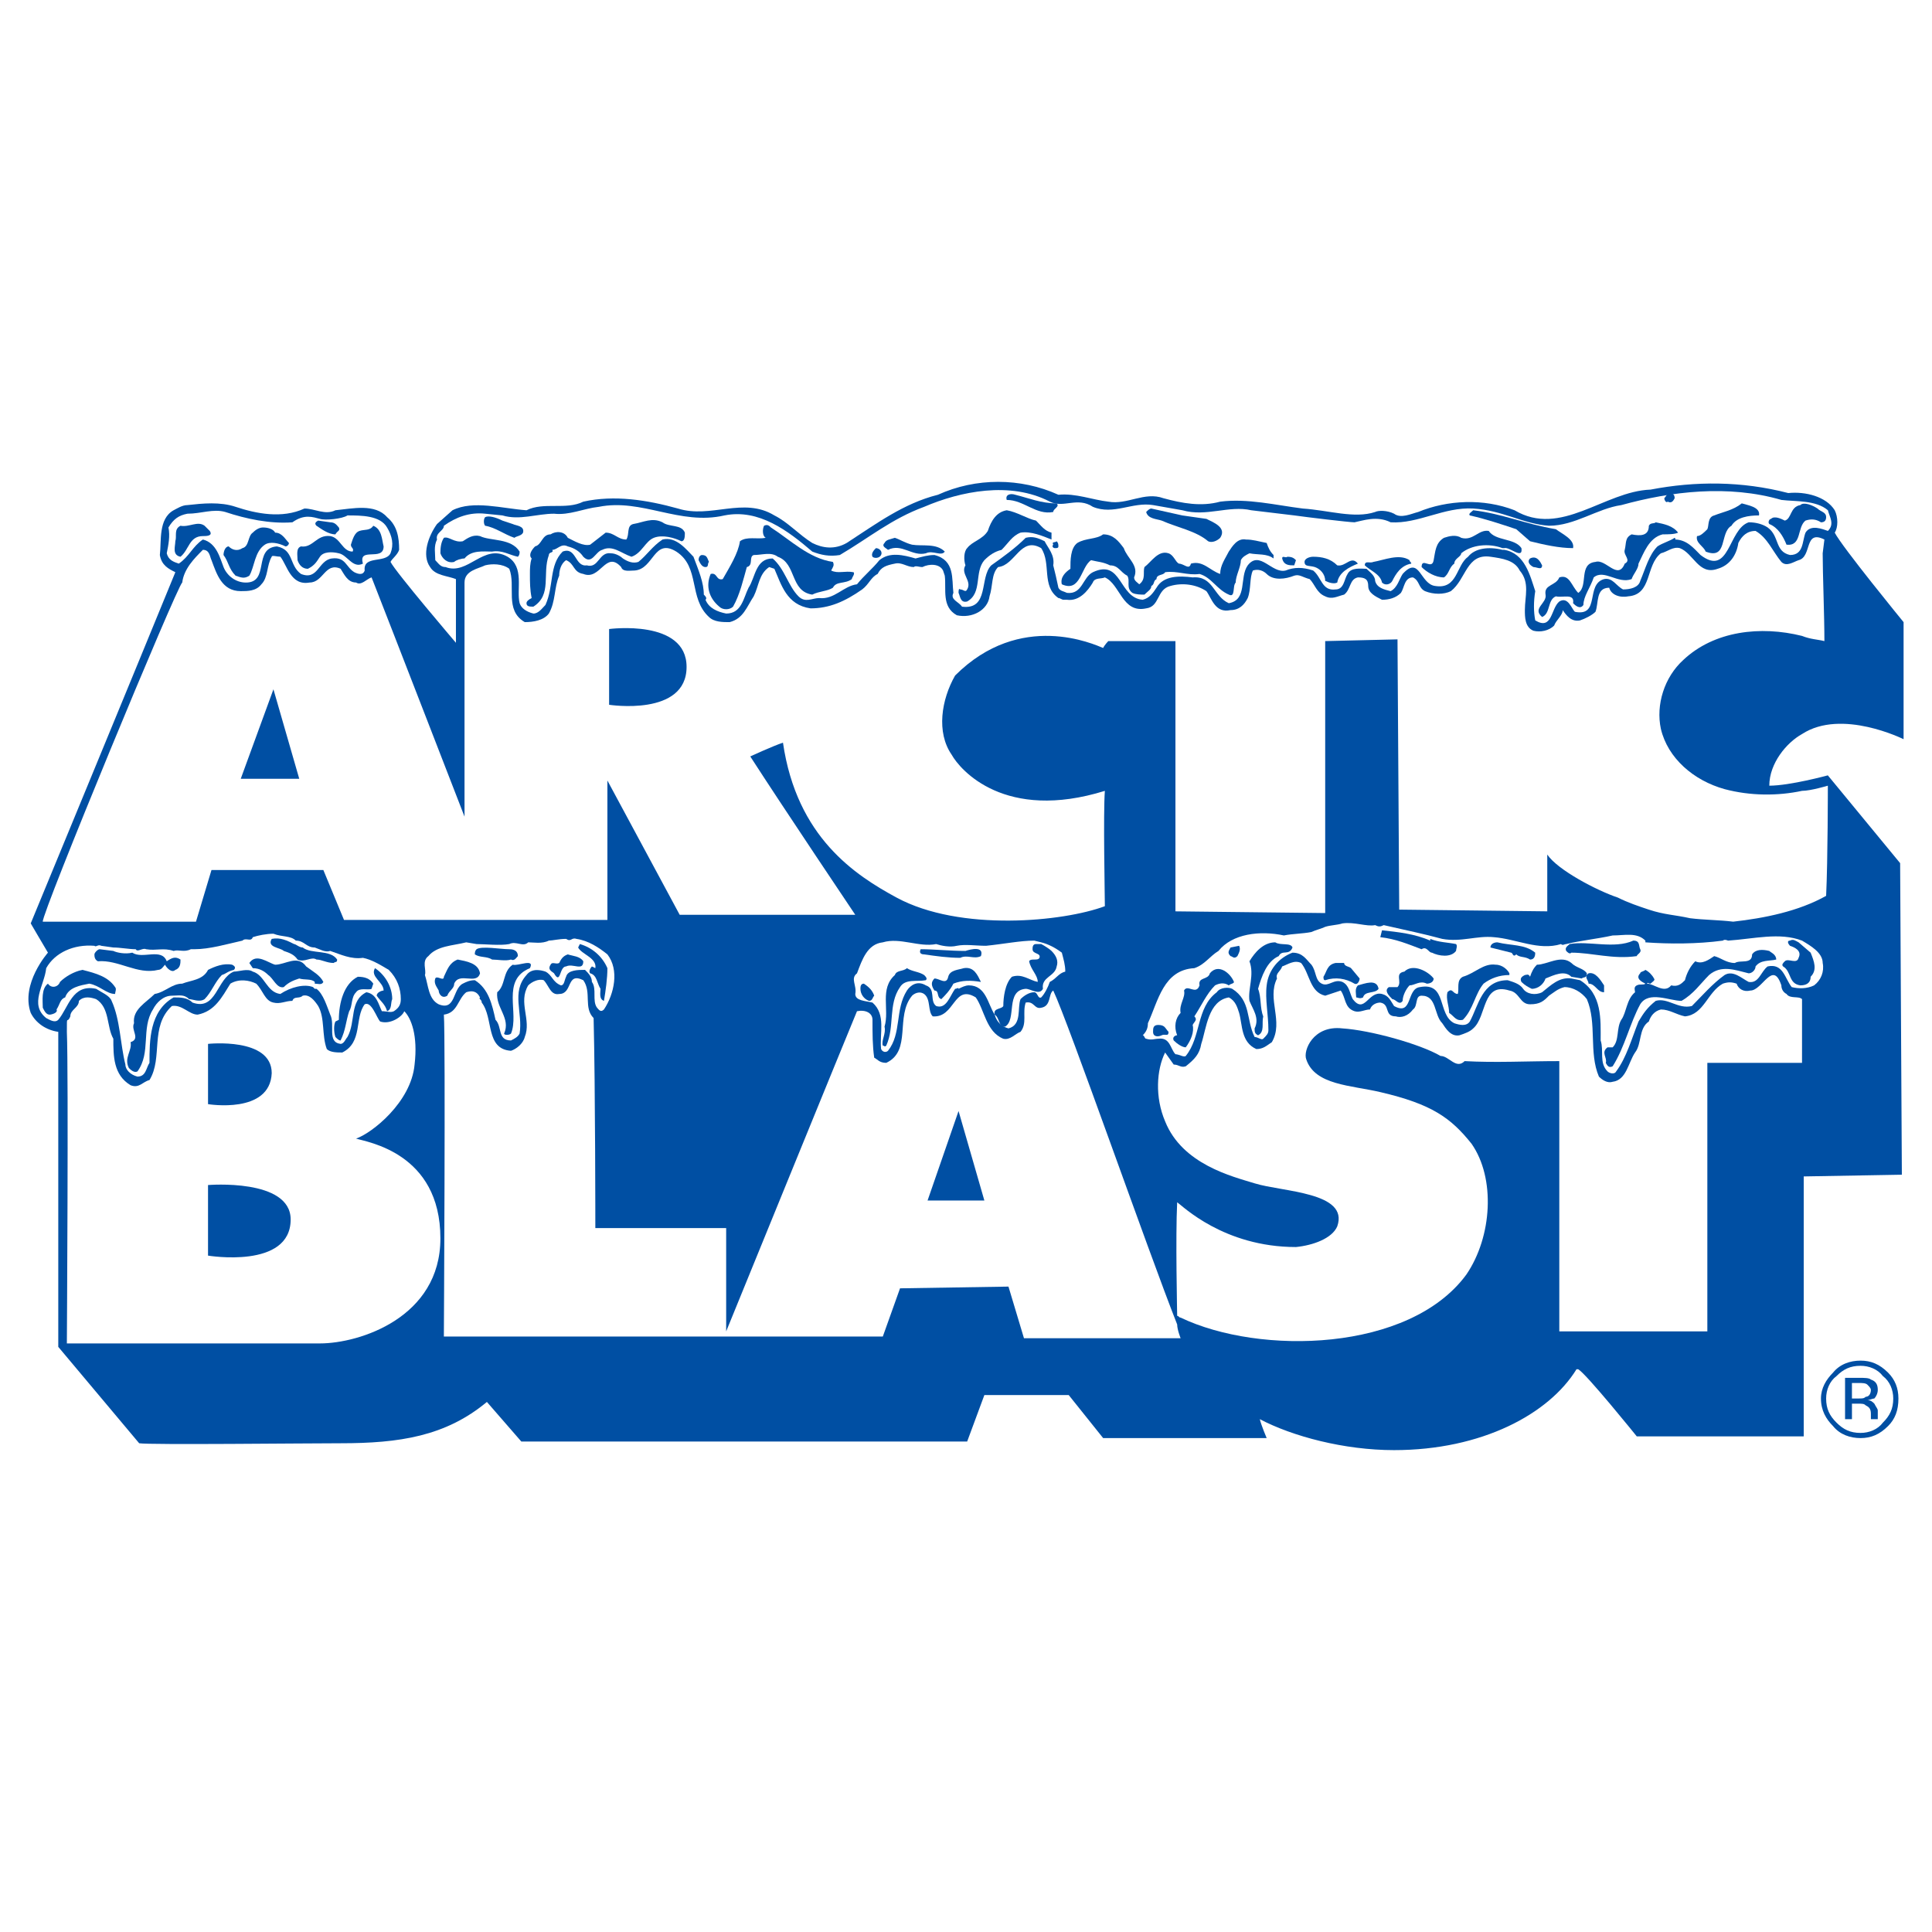 <?xml version="1.0" encoding="utf-8"?>
<!-- Generator: Adobe Illustrator 13.0.0, SVG Export Plug-In . SVG Version: 6.00 Build 14576)  -->
<!DOCTYPE svg PUBLIC "-//W3C//DTD SVG 1.0//EN" "http://www.w3.org/TR/2001/REC-SVG-20010904/DTD/svg10.dtd">
<svg version="1.0" id="Layer_1" xmlns="http://www.w3.org/2000/svg" xmlns:xlink="http://www.w3.org/1999/xlink" x="0px" y="0px"
	 width="192.756px" height="192.756px" viewBox="0 0 192.756 192.756" enable-background="new 0 0 192.756 192.756"
	 xml:space="preserve">
<g>
	<polygon fill-rule="evenodd" clip-rule="evenodd" fill="#FFFFFF" points="0,0 192.756,0 192.756,192.756 0,192.756 0,0 	"/>
	<path fill-rule="evenodd" clip-rule="evenodd" fill="#004FA3" d="M179.789,73.236c3.949-2.576,10.132,0.515,10.132,0.515V62.072
		c0,0-6.183-7.557-6.869-8.93c0.344-0.515,0.344-1.546,0-2.233c-0.858-1.374-2.92-1.889-4.637-1.717
		c-4.638-1.202-9.274-1.202-13.74-0.344c-4.637,0.172-8.931,4.809-13.567,2.061c-3.091-1.202-6.697-1.03-9.617,0.172
		c-0.688,0.172-1.718,0.687-2.404,0.172c-0.688-0.344-1.546-0.344-1.89-0.172c-2.061,0.687-4.637-0.172-7.213-0.344
		c-2.748-0.343-5.496-1.03-8.244-0.687c-1.889,0.516-3.778,0.172-5.667-0.343c-1.89-0.687-3.606,0.687-5.496,0.343
		c-1.545-0.171-3.263-0.858-4.98-0.687c-3.778-1.718-8.243-1.718-12.021,0c-3.435,0.858-6.183,2.919-9.103,4.809
		c-1.202,0.687-2.404,0.515-3.435,0c-1.374-0.859-2.404-2.061-3.778-2.748c-3.092-1.889-6.354,0.344-9.618-0.687
		c-3.092-0.858-6.354-1.374-9.446-0.687c-1.717,0.859-3.95,0-5.667,0.859c-2.404-0.172-5.324-1.03-7.385,0l-1.545,1.374
		c-0.859,1.202-1.546,3.091-0.687,4.293c0.515,0.859,1.717,0.859,2.576,1.202c0,2.061,0,6.354,0,6.354s-6.011-7.042-6.526-8.072
		c0.172-0.344,0.687-0.687,0.859-1.202c0-1.202-0.172-2.404-1.203-3.263c-1.202-1.374-3.435-0.859-5.152-0.687
		c-1.031,0.515-2.061-0.172-3.091-0.172c-2.233,1.031-4.809,0.516-6.87-0.171c-1.546-0.516-3.263-0.344-4.809-0.172
		c-0.515,0-1.03,0.343-1.374,0.515c-1.546,0.859-1.202,3.091-1.374,4.465c0.172,1.031,0.858,1.374,1.545,1.717
		C14.057,65.507,3.066,92.127,3.066,92.127s1.202,2.061,1.717,2.919c0,0-2.748,3.092-1.717,6.012
		c0.515,1.029,1.546,1.717,2.748,1.889v31.43l8.072,9.617c1.03,0.172,16.659,0,20.094,0c5.839,0,10.477-0.688,14.598-4.123
		c1.202,1.375,3.435,3.951,3.435,3.951h44.481l1.717-4.637h8.415l3.436,4.293h16.315c0,0-0.516-1.203-0.688-1.889
		c3.264,1.717,8.416,3.09,13.396,3.09c8.759,0,15.456-3.605,18.204-8.07h0.172c0.858,0.514,5.84,6.697,5.84,6.697h16.658v-25.934
		l9.79-0.172l-0.172-31.085l-7.213-8.758c0,0-3.779,1.03-5.84,1.03C176.525,76.155,178.243,74.094,179.789,73.236L179.789,73.236z"
		/>
	<path fill-rule="evenodd" clip-rule="evenodd" fill="#FFFFFF" d="M29.857,77.701h-5.839l3.263-8.93L29.857,77.701L29.857,77.701z
		 M175.151,52.97c-0.858,0-1.374,0.515-1.717,1.202c-0.172,1.202-0.859,2.233-2.062,2.576c-1.889,0.687-2.404-1.545-3.778-2.061
		c-0.687-0.172-1.202,0.344-1.889,0.516c-1.546,1.202-0.859,4.122-3.264,4.293c-0.858,0.172-1.718-0.171-1.889-0.858
		c-1.374,0-1.031,1.546-1.374,2.404c-0.344,0.344-1.031,0.687-1.546,0.859c-0.858,0.171-1.374-0.515-1.718-1.031
		c0,0.516-0.687,1.031-0.858,1.546c-0.516,0.515-1.374,0.687-2.061,0.515c-0.859-0.343-0.859-1.374-0.859-2.061
		c0-1.374,0.516-2.748-0.515-3.95c-0.516-1.031-1.718-1.203-2.92-1.374c-2.404-0.343-2.404,2.232-3.95,3.435
		c-0.687,0.343-1.717,0.343-2.576,0c-0.687-0.344-0.515-1.031-1.202-1.374c-0.858,0-0.858,1.03-1.202,1.545
		c-0.515,0.515-1.202,0.687-1.889,0.687c-0.688-0.344-1.374-0.687-1.374-1.374s-0.344-0.858-1.03-0.858
		c-0.859,0.171-0.688,1.202-1.374,1.717c-0.688,0.171-1.202,0.515-1.89,0.171c-0.858-0.343-1.03-1.202-1.545-1.717
		c-0.688-0.171-1.031-0.515-1.546-0.343c-0.859,0.343-2.062,0.515-2.748-0.172c-0.344-0.343-0.858-0.515-1.374-0.343
		c-0.344,0.687-0.172,1.889-0.516,2.748c-0.343,0.687-0.858,1.202-1.717,1.202c-1.546,0.344-1.89-1.202-2.404-1.889
		c-1.031-0.688-2.405-0.859-3.607-0.516c-1.374,0.344-1.03,2.061-2.404,2.232c-2.404,0.516-2.576-2.404-4.122-3.091
		c-0.343,0.171-1.03,0-1.201,0.515c-0.516,0.859-1.374,1.889-2.576,1.717h-0.344c-0.172,0-0.344-0.172-0.516-0.172
		c-1.717-1.202-0.687-3.435-1.717-4.98c-2.062-1.202-2.576,1.718-4.294,1.889c-0.687,0.687-0.516,1.889-0.858,2.919
		c-0.172,1.374-1.718,2.233-3.263,1.89c-1.546-0.859-1.031-2.576-1.202-3.95l-0.172-0.515c-0.344-0.687-1.374-0.687-2.061-0.344
		c-0.343,0-0.687-0.171-0.859,0c-0.687,0-1.202-0.515-1.889-0.343c-0.858,0.172-1.374,0.343-1.717,1.03
		c-0.687,0.344-0.859,1.03-1.545,1.546c-1.718,1.202-3.264,1.889-5.152,1.889c-2.404-0.343-2.92-2.404-3.606-3.95l-0.516-0.172
		c-1.03,0.687-1.03,1.889-1.545,2.919c-0.687,1.031-1.031,2.233-2.405,2.576c-0.687,0-1.545,0-2.061-0.515
		c-2.061-1.889-0.859-4.98-3.263-6.526c-2.232-1.374-2.232,1.717-4.122,1.889c-0.515,0-1.202,0.171-1.374-0.344
		c-1.545-1.717-2.061,1.374-3.778,0.687c-1.031-0.172-0.859-1.03-1.717-1.374c-0.516,0.344-0.688,1.031-0.688,1.546
		c-0.515,1.202-0.343,2.576-1.03,3.778c-0.515,0.687-1.545,0.858-2.404,0.858c-2.061-1.202-0.858-3.606-1.546-5.324
		c-0.687-0.515-1.717-0.515-2.404-0.343c-0.687,0.343-2.061,0.515-2.061,1.717c0,3.95,0,23.356,0,23.356s-7.385-19.063-9.274-23.872
		c-0.515,0.171-1.03,0.858-1.545,0.515c-0.859,0-1.202-0.859-1.546-1.374c-1.546-0.687-1.717,1.374-3.091,1.374
		c-1.889,0.343-2.233-1.717-2.919-2.576c-0.344,0-0.859-0.172-0.859,0c-0.515,0.859-0.343,2.061-1.03,2.748
		c-0.516,0.688-1.374,0.688-2.061,0.688c-1.889,0-2.404-1.718-2.919-3.092c-0.172-0.343-0.172-1.03-0.859-1.03
		c-0.859,0.858-1.889,1.889-2.061,3.263C17.664,58.466,4.096,91.269,4.268,91.956c1.031,0,15.285,0,15.285,0l1.546-5.152h11.163
		l2.061,4.981H60.6V77.873l7.213,13.396H85.33c0,0-7.041-10.476-10.476-15.8c0,0,2.232-1.03,3.263-1.374
		c1.374,9.446,7.213,13.225,11.335,15.457c6.354,3.435,16.659,2.404,20.78,0.859c0-1.031-0.171-9.274,0-11.507
		c-9.961,3.091-14.426-2.061-15.285-3.607c-1.545-2.232-1.03-5.496,0.344-7.9c6.526-6.526,13.911-3.091,14.77-2.748
		c0.171-0.343,0.515-0.687,0.515-0.687h6.698v26.963l14.941,0.171V63.962l7.214-0.172l0.171,26.963l14.771,0.172v-5.667
		c1.03,1.545,4.98,3.606,7.041,4.293c1.03,0.515,2.061,0.859,3.092,1.202c1.545,0.515,2.576,0.515,4.121,0.859
		c1.374,0.172,2.92,0.172,4.294,0.343c3.092-0.343,6.526-1.03,9.274-2.576c0.172-3.606,0.172-10.991,0.172-10.991
		s-1.718,0.515-2.576,0.515c-2.404,0.515-5.152,0.515-7.729-0.172c-3.092-0.859-5.668-3.091-6.354-6.011
		c-0.516-2.404,0.343-5.152,2.232-6.87c3.092-2.919,7.729-3.435,11.851-2.404c0.858,0.344,1.545,0.344,2.232,0.516
		c0-2.576-0.172-6.698-0.172-8.759l0.172-1.374c-2.062-1.031-1.202,1.717-2.576,2.061c-0.516,0.172-1.202,0.687-1.718,0.172
		C176.869,55.031,176.354,53.657,175.151,52.97L175.151,52.97z M68.5,66.538c0,4.98-7.729,3.778-7.729,3.778v-7.557
		C60.771,62.759,68.5,61.729,68.5,66.538L68.5,66.538z"/>
	<path fill-rule="evenodd" clip-rule="evenodd" fill="#FFFFFF" d="M103.879,100.543c-0.688,0.172-0.688-0.688-1.546-0.516
		c-0.344,1.031,0.172,2.061-0.516,2.92c-0.515,0.172-1.03,0.859-1.717,0.688c-1.718-0.688-1.89-2.92-2.748-4.123
		c-2.233-1.373-2.061,2.061-4.293,1.891c-0.516-0.516-0.172-1.719-0.859-2.234c-0.515-0.342-1.031,0-1.202,0.172
		c-1.718,2.062,0,5.496-2.576,6.699c-0.687,0-0.859-0.344-1.202-0.516c-0.172-1.203-0.172-2.404-0.172-3.779
		c0-0.686-0.687-1.029-1.546-0.857c-0.515,1.201-13.052,31.943-13.052,31.943v-10.305H59.397c0,0,0-14.082-0.172-20.953
		c-1.03-1.029-0.172-2.576-1.03-3.777c-1.717-0.859-1.031,1.373-2.405,1.373c-0.858,0.172-1.03-0.857-1.545-1.373
		c-0.515-0.172-1.202,0.172-1.545,0.516c-1.031,1.717,0.343,3.434-0.344,5.152c-0.172,0.686-0.858,1.201-1.374,1.373
		c-2.576-0.172-1.717-3.264-2.919-4.809c0-0.344-0.344-0.344-0.172-0.516c-0.343-0.686-0.859-0.686-1.374-0.516
		c-0.858,0.688-0.858,2.062-2.232,2.234c0.172,2.404,0,32.115,0,32.115h43.794l1.718-4.809l10.819-0.172l1.546,5.152h15.629
		c0,0-0.344-0.859-0.344-1.375c-2.92-7.385-10.82-30.055-12.365-33.316C104.565,99.168,104.909,100.371,103.879,100.543
		L103.879,100.543z M92.543,119.777l3.092-8.93l2.576,8.93H92.543L92.543,119.777z"/>
	<path fill-rule="evenodd" clip-rule="evenodd" fill="#FFFFFF" d="M179.789,99.684c-0.344-0.344-1.203,0-1.546-0.516
		c-0.344-0.172-0.516-0.514-0.516-0.857c-0.858-2.577-1.889,0.516-3.091,0.516c-0.688,0.17-1.202-0.172-1.374-0.688
		c-0.516-0.172-0.858-0.172-1.374,0c-1.546,0.857-1.89,3.092-3.778,3.264c-0.859-0.172-1.546-0.688-2.404-0.688
		c-0.688,0.172-1.031,0.688-1.202,1.201c-1.031,0.688-0.688,2.232-1.374,3.092c-0.688,1.031-0.859,2.748-2.233,2.92
		c-0.515,0.172-1.03-0.172-1.374-0.516c-1.03-2.404-0.171-5.324-1.202-7.729c-0.515-0.688-1.374-1.201-2.232-1.201
		c-0.687,0.172-1.03,0.514-1.546,0.857c-0.515,0.516-0.858,0.859-1.889,0.859s-1.03-1.203-2.061-1.373
		c-2.748-0.859-2.233,2.576-3.607,3.777c-0.343,0.344-0.858,0.516-1.373,0.688c-0.859,0.172-1.374-0.688-1.718-1.203
		c-0.858-0.857-0.516-2.748-2.061-2.748c-0.688,0-0.344,1.031-0.859,1.375c-0.515,0.688-1.202,0.857-1.717,0.688
		c-1.202,0-0.516-1.203-1.546-1.375c-0.344,0-0.858,0.172-1.03,0.688c-0.516,0-1.03,0.344-1.546,0.172
		c-1.03-0.344-0.858-1.375-1.374-2.061l-1.546,0.514c-1.545-0.344-1.545-2.232-2.404-3.263c-0.687-0.343-1.374,0.172-1.889,0.344
		c-0.172,0.515-0.688,0.687-0.516,1.202c-1.03,2.061,0.688,4.293-0.515,6.354c-0.516,0.344-0.859,0.688-1.546,0.688
		c-1.546-0.688-1.374-2.404-1.718-3.605c-0.172-0.516-0.344-1.203-1.03-1.547c-2.062,0.344-2.232,3.092-2.748,4.637
		c-0.172,1.031-0.688,1.547-1.546,2.234c-0.515,0.17-0.687-0.172-1.202-0.172l-0.858-1.203c-0.859,1.717-1.03,4.465,0,6.869
		c1.717,4.295,6.698,5.496,8.931,6.184c2.748,0.859,9.445,0.859,8.243,4.293c-0.515,1.203-2.404,1.891-4.121,2.062
		c-7.214,0-11.336-4.123-11.851-4.467c-0.172,3.436,0,10.992,0,11.336c0.172,0,0.172,0.172,0.344,0.172
		c7.899,3.777,22.842,3.434,28.509-4.295c2.576-3.777,2.92-9.617,0.516-13.053c-2.062-2.576-3.95-3.949-9.103-5.15
		c-2.92-0.688-6.526-0.688-7.385-3.264c-0.344-0.859,0.687-3.436,3.606-3.092c2.748,0.172,7.729,1.545,9.789,2.748
		c0.858,0,1.546,1.373,2.404,0.516c3.092,0.172,6.183,0,9.446,0v26.963h14.77v-26.791h9.446
		C179.789,106.039,179.789,102.088,179.789,99.684L179.789,99.684z"/>
	<path fill-rule="evenodd" clip-rule="evenodd" fill="#FFFFFF" d="M149.905,54.859c-1.374-0.344-2.748-0.172-3.435,0.687
		c-1.202,0.859-1.03,3.263-3.264,2.919c-1.545-0.172-1.545-3.091-3.263-1.202c-0.344,0.515-0.515,1.374-1.202,1.718
		c-0.687-0.172-1.374-0.344-1.546-1.031c0-0.515-0.515-0.859-0.858-1.202c-0.516,0-1.546-0.172-1.889,0.515
		c-0.344,0.515-0.344,1.546-1.203,1.546c-1.373,0.172-1.373-1.202-2.232-1.889c-1.03-0.344-1.889-0.344-2.748,0
		c-1.373,0.343-2.576-2.061-3.778-0.515c-0.858,1.202,0,3.435-1.889,3.778c-1.546-0.688-1.546-2.748-3.606-2.576
		c-1.374-0.172-2.92-0.172-3.607,1.03c-0.343,0.515-0.687,1.03-1.373,1.202c-2.405-0.172-2.062-4.122-4.98-2.748
		c-1.031,0.516-1.031,2.233-2.576,2.061c-0.344-0.171-0.688-0.171-0.859-0.515c-0.172-0.859-0.344-1.546-0.515-2.232
		c0.171-1.031-0.516-1.718-0.859-2.405c-0.687-0.343-1.202-0.515-1.889-0.343c-1.03,1.03-2.232,1.889-3.435,2.748
		c-1.203,1.202-0.172,4.465-2.92,4.122c-0.343-0.515-1.202-0.687-0.859-1.374c-0.172-1.374,0.172-3.263-1.889-3.778
		c-0.687,0-1.202,0.172-1.889,0.343c-1.202-0.343-2.576-0.687-3.606,0.172c-0.687,0.859-1.546,1.546-2.233,2.404
		c-1.374,0.172-2.232,1.546-3.778,1.374c-0.687,0-1.374,0.516-2.061-0.172c-1.03-1.03-1.374-2.748-2.576-3.778
		c-1.718,0-1.718,1.89-2.404,2.92c-0.516,1.03-0.687,2.576-2.233,2.576c-0.859-0.172-1.717-0.516-2.061-1.374
		c0.172-0.172,0-0.344-0.171-0.515c0-1.202-0.515-2.404-1.031-3.778c-0.687-0.687-1.717-2.061-3.091-1.717
		c-1.03,0.687-1.546,1.545-2.404,2.232c-0.515,0.172-1.03,0-1.546-0.344c-0.172-0.171-0.687-0.515-1.202-0.515
		c-1.202-0.172-1.202,1.545-2.404,1.202c-1.202,0.171-1.03-1.89-2.404-1.374c-1.374,1.374-0.858,3.435-1.717,5.324
		c-0.344,0.343-0.687,0.859-1.202,0.859c-0.687-0.172-1.203-0.516-1.374-1.03c-0.343-1.374,0.515-3.607-1.202-4.637
		c-2.404-1.374-3.95,1.889-6.183,1.03c-0.516,0-0.688-0.343-1.031-0.687c0-0.687-0.172-1.374,0.172-2.061
		c-0.172-0.687,0.687-0.859,0.687-1.374c1.202-0.859,2.576-1.374,4.122-1.202l1.718,0.171c1.717,0.516,3.435-0.171,5.152-0.171
		c1.545,0.171,2.919-0.516,4.465-0.687c4.293-0.859,8.072,1.889,12.538,0.858c3.435-0.687,6.354,1.546,8.759,3.607
		c0.858,0.343,1.717,0.515,2.748,0.343c2.919-1.717,5.152-3.606,8.416-4.809c3.606-1.546,8.587-2.576,12.537-0.516
		c1.374,0.687,2.748-0.515,4.294,0.516c2.061,0.858,3.949-0.516,6.011-0.172l2.919,0.515c2.405,0.687,4.638-0.515,6.87,0
		l4.294,0.515c1.202,0.172,5.495,0.687,6.011,0.687c0.858-0.171,2.232-0.687,3.606,0c2.748,0.172,5.324-1.545,8.243-1.374
		c2.92,0.172,4.98,1.546,7.557,1.718c2.576,0,4.81-1.718,7.214-2.061c4.98-1.374,10.648-2.061,15.972-0.515
		c1.374,0.171,3.435,0,4.638,1.03c0.171,0.687,0.687,1.374,0,2.061c-0.516-0.172-1.718-0.687-2.233,0.172
		c-0.343,0.858-0.172,2.232-1.546,2.232c-1.545-0.343-1.03-1.889-2.232-2.748c-0.515-0.344-1.202-0.516-1.889-0.516
		c-2.061,0.687-1.89,5.496-4.809,3.263c-0.688-0.687-1.374-1.545-2.576-1.545c0.171,0,0-0.172,0-0.172
		c-0.516,0.343-1.202,0.515-1.718,0.858c-0.858,0.859-1.202,2.233-1.718,3.435c-0.172,0.687-1.03,0.859-1.717,0.859
		c-0.688-0.344-1.031-1.202-1.89-1.031c-1.89,0.515-0.344,3.778-2.92,3.263c-0.343-0.344-0.687-1.546-1.545-1.03
		c-0.859,0.687-0.688,2.919-2.405,1.889c-0.171-0.859-0.171-1.889,0-2.919c-0.515-1.546-1.03-3.778-3.091-4.122H149.905
		L149.905,54.859z"/>
	<path fill-rule="evenodd" clip-rule="evenodd" fill="#FFFFFF" d="M156.775,97.623c-1.202-0.172-2.062,0.688-2.92,1.373
		c-0.688,0.344-1.546,0.172-1.89-0.342c-0.343-0.516-1.03-0.688-1.545-0.859c-2.576,0-2.92,2.576-3.778,4.121
		c-0.344,0.516-1.03,0.344-1.546,0.172c-1.718-0.857-0.687-4.121-3.435-3.605c-1.374,0.172-0.688,2.92-2.576,1.889
		c-0.344-0.516-0.516-1.031-1.202-1.203c-1.374-0.342-1.718,2.062-2.92,0.516c-0.344-0.688-0.344-1.373-1.03-1.717
		c-0.858-0.344-1.374,0.516-2.061,0.172c-0.688-0.344-0.516-1.203-1.031-1.89c-0.515-0.515-0.858-1.202-1.889-1.202
		c-1.374,0.516-2.404,1.718-2.576,3.264c-0.172,1.373,0.172,2.92,0.172,4.465c0,0.344-0.172,0.516-0.516,0.859
		c-0.172,0.172-0.515-0.172-0.858-0.172c-0.859-1.719-0.344-3.607-2.232-4.809c-0.344-0.172-1.203-0.172-1.546,0.342
		c-2.062,1.547-1.546,4.467-3.092,6.355c-0.172,0.172-0.687-0.172-1.03-0.172c-0.516-0.516-0.516-1.717-1.718-1.545
		c-0.343,0-0.687,0.172-1.202,0c-0.172,0-0.172-0.344-0.343-0.344c0.343-0.344,0.515-0.688,0.515-1.203
		c1.03-2.232,1.546-5.323,4.637-5.495c1.031-0.344,1.546-1.202,2.405-1.718c1.374-1.717,4.121-2.061,6.526-1.545
		c0.858-0.172,1.889-0.172,2.747-0.343c0.344-0.172,1.031-0.344,1.374-0.516c0.516-0.171,1.202-0.171,1.718-0.343
		c1.202-0.172,2.404,0.343,3.263,0.172c0.344,0.171,0.516,0.171,0.859,0c2.232,0.515,3.949,0.858,5.839,1.374
		c1.889,0.344,3.435-0.343,5.152-0.171c2.232,0.171,4.465,1.374,6.697,0.687c0.172,0.172,0.344,0,0.516,0
		c1.374-0.344,3.092-0.516,4.637-0.859c1.202,0,2.405-0.343,3.264,0.515v0.172c2.404,0.172,5.152,0.172,7.729-0.172
		c0.172-0.172,0.516,0,0.516,0c2.575-0.172,5.151-0.858,7.385,0c0.858,0.516,2.061,1.202,2.061,2.232
		c0.172,0.859-0.172,1.718-0.858,2.233c-0.688,0.344-1.546,0.344-2.233,0.172c-0.687-0.859-0.858-2.405-2.404-2.062
		c-0.687,0.515-0.858,1.718-1.889,1.546c-0.688-0.344-1.546-1.202-2.404-0.688c-1.202,0.859-2.233,2.061-3.264,3.092
		c-1.374,0.344-2.404-0.859-3.606-0.516c-0.858,0.688-1.202,1.203-1.718,2.061c-0.687,1.719-1.202,3.607-2.232,4.98
		c-0.172,0.344-0.687,0.172-0.858,0c-0.859-0.857-0.344-2.061-0.688-3.09c0-2.062,0.172-4.639-2.061-6.012L156.775,97.623
		L156.775,97.623z"/>
	<path fill-rule="evenodd" clip-rule="evenodd" fill="#FFFFFF" d="M103.879,94.017c0.687,0.172,1.373,0.515,2.061,1.03
		c0.172,0.687,0.344,1.202,0.344,1.889c-0.688,0.171-0.859,0.687-1.546,1.031c-0.172,0.516-0.516,1.201-0.858,1.545
		c-0.344,0.172-0.344-0.516-0.688-0.516c-0.515,0-1.03,0.344-1.374,0.688c-0.343,0.859,0.172,2.576-1.202,2.92
		c-0.687-0.172-1.202-0.688-1.374-1.373c-0.687-1.031-0.858-2.92-2.576-2.92c-0.344,0-0.687,0.172-1.03,0.344
		c0-0.172-0.172,0-0.344,0c-0.515,0.686-0.859,2.061-1.889,1.717c-0.687-0.516,0-1.717-1.03-2.061c-0.859-0.516-1.546,0-1.889,0.516
		c-1.203,1.889-0.516,4.293-1.889,6.01c-0.172,0.172-0.516,0.172-0.687-0.172c-0.172-1.545,0.515-3.434-0.859-4.637
		c-0.687-0.172-1.718-0.172-1.718-0.859c0.172-0.857-0.515-1.545,0.172-2.061c0.516-1.374,1.031-2.919,2.576-3.091
		c1.718-0.515,3.607,0.515,5.324,0.172c0.515,0.172,1.374,0.343,2.061,0.172c0.858-0.172,1.889,0,2.919,0
		c1.718-0.172,3.435-0.516,4.809-0.516L103.879,94.017L103.879,94.017z"/>
	<path fill-rule="evenodd" clip-rule="evenodd" fill="#FFFFFF" d="M50.81,94.188c0.688-0.344,1.374,0.343,1.89-0.172
		c0.515,0,1.374,0.172,2.061-0.172c0.344,0,1.03-0.172,1.718-0.172c0.515,0.344,0.515-0.171,1.03,0
		c1.202,0.172,2.232,0.859,3.091,1.546c1.202,1.546,0.687,3.949-0.343,5.496c-0.344,0.344-0.516,0-0.688-0.172
		c-0.515-0.688,0-1.889-0.515-2.576c0-0.516-0.343-0.859-0.687-1.202c-0.687,0-1.717,0-1.889,0.687
		c-0.172,0.344-0.172,0.859-0.516,0.859c-0.858-0.344-0.858-1.031-1.545-1.375c-0.515-0.171-1.374-0.343-1.889,0.343
		c-1.546,1.717-0.344,3.779-0.687,5.84c-0.172,0.344-0.515,0.516-0.859,0.688c-1.374,0-0.858-1.375-1.545-2.062
		c-0.344-1.545-0.687-3.09-2.061-3.949c-0.515,0-0.859,0.172-1.202,0.344c-1.031,0.516-0.687,2.748-2.405,2.061
		c-1.03-0.516-1.03-1.889-1.374-2.92c0.171-0.515-0.344-1.374,0.343-1.889c0.859-1.03,2.404-1.03,3.778-1.374l1.031,0.172
		C48.234,94.188,49.952,94.36,50.81,94.188L50.81,94.188z"/>
	<path fill-rule="evenodd" clip-rule="evenodd" fill="#FFFFFF" d="M11.31,94.532c0.687,0,1.545,0.172,2.233,0.172
		c0.171,0.343,0.687-0.172,1.03,0c1.03,0.171,1.717-0.172,2.748,0.171c0.515-0.171,1.03,0.172,1.717-0.171h0.343
		c1.546,0,3.263-0.515,4.809-0.859c0.343-0.343,0.858,0.172,1.03-0.343c0.515-0.172,1.374-0.344,2.061-0.344
		c0.858,0.344,1.717,0.172,2.232,0.687c0.859,0,1.031,0.687,1.889,0.687c0.516,0.172,1.03,0.515,1.546,0.343
		c1.03,0.344,2.061,0.859,3.263,0.688c0.859,0.171,1.718,0.687,2.576,1.202c0.859,0.858,1.202,1.89,1.202,2.919
		c0,0.516-0.171,0.859-0.687,1.203c-0.344,0.172-0.688,0-1.202,0c-0.344-0.688-0.516-1.719-1.546-1.891
		c-1.718,0.859-1.03,2.92-1.889,4.467c-0.171,0.172-0.343,0.686-0.687,0.686c-1.374-0.172-0.515-1.889-1.03-2.918
		c-0.344-0.859-0.687-2.062-1.374-2.576h-0.172l-0.172-0.172c-0.858-0.344-2.232,0-3.263,0.686
		c-1.374-0.172-1.546-1.889-2.748-2.232c-0.515-0.343-1.374,0-1.889,0c-1.717,0.687-1.717,3.951-4.122,3.091
		c-0.515-0.516-1.202-0.516-1.889-0.516c-2.405,1.375-2.405,4.295-2.405,6.527c-0.343,0.514-0.343,1.373-1.202,1.373
		c-0.687-0.172-1.202-0.688-1.202-1.201c-0.515-2.062-0.515-4.467-1.374-6.355c-0.172-0.516-1.031-0.859-1.546-1.201
		c-2.404-0.516-2.748,1.889-3.778,3.09c-0.344,0.344-0.859,0-1.202-0.172c-1.718-1.373-0.172-3.262,0-4.979
		c0.858-1.546,2.748-2.404,4.809-2.232c0.172,0.171,0.344-0.172,0.687,0L11.31,94.532L11.31,94.532z"/>
	<path fill-rule="evenodd" clip-rule="evenodd" fill="#FFFFFF" d="M31.919,51.768c0.515,0.172,2.232,0,2.748-0.344
		c1.374,0,3.263,0,3.95,1.203c0.516,0.858,0.688,1.717,0.344,2.576c-0.515,1.03-2.748,0.171-2.576,1.717
		c-0.172,0.515-0.687,0.343-1.03,0.171c-0.858-0.515-0.858-1.545-2.232-1.374c-1.374,0.172-1.374,2.233-3.092,1.546
		c-1.202-0.858-0.687-2.404-2.404-2.748c-2.404,0.172-0.687,3.607-3.091,3.607c-1.03,0-1.889-0.687-2.232-1.546
		c-0.344-0.859-0.687-2.404-2.061-2.748c-1.031,0.687-1.374,1.717-2.405,2.404c-0.515-0.172-1.03-0.344-1.202-1.03
		c0.172-0.859,0.344-1.718,0.172-2.576c0.516-0.859,1.03-1.203,1.889-1.374c1.374,0,2.576-0.516,3.778-0.172
		c2.061,0.687,4.465,1.202,6.698,1.03C30.373,51.253,31.231,51.596,31.919,51.768L31.919,51.768z"/>
	<path fill-rule="evenodd" clip-rule="evenodd" fill="#FFFFFF" d="M25.564,98.139c0.687,0.688,0.859,1.717,1.718,1.889
		c0.687,0.172,1.202-0.172,1.889-0.172c0.172-0.516,0.687-0.172,1.03-0.516c0.687-0.172,1.202,0.516,1.546,1.031
		c0.687,1.201,0.343,2.92,0.858,4.293c0.344,0.344,1.03,0.344,1.546,0.344c2.061-1.031,1.202-3.436,2.232-4.809
		c0.687-0.344,1.202,1.373,1.546,1.717c1.03,0.344,2.232-0.514,2.404-1.029c0.687,0.686,1.374,2.404,1.03,5.324
		c-0.343,3.777-4.293,6.869-5.839,7.385c1.03,0.344,8.415,1.373,8.415,9.961c0,7.9-8.072,10.477-12.021,10.477
		c-2.405,0-25.247,0-25.247,0s0.172-26.965,0-31.086c0-1.889,0-0.688,0.344-1.545c0-0.688,0.858-0.859,0.858-1.547
		c0.516-0.516,1.202-0.344,1.718-0.172c1.374,0.859,1.03,2.748,1.717,3.951c0,1.717,0,3.605,1.717,4.637
		c0.859,0.344,1.202-0.344,1.889-0.516c1.374-2.232,0-5.324,2.233-7.385c1.03-0.172,1.717,0.859,2.576,0.859
		c1.717-0.344,2.404-1.719,3.263-3.092C23.847,97.623,24.877,97.795,25.564,98.139L25.564,98.139z"/>
	<path fill-rule="evenodd" clip-rule="evenodd" fill="#004FA3" d="M50.124,51.94l1.03,0.343c0.344,0.172,1.202,0.172,1.03,0.859
		c-0.172,0.343-0.687,0.343-0.858,0.515c-1.031-0.344-1.889-1.03-2.92-1.202c-0.171-0.172-0.171-0.687,0-0.859
		C48.75,51.424,49.437,51.596,50.124,51.94L50.124,51.94z"/>
	<path fill-rule="evenodd" clip-rule="evenodd" fill="#004FA3" d="M114.87,50.737c-0.172,0-0.344,0.172-0.516,0.344
		c0.172,0.687,1.03,0.687,1.546,0.859c1.546,0.687,3.435,1.03,4.637,2.061c0.344,0.172,0.859,0,1.202-0.343
		c0.688-1.03-0.687-1.546-1.373-1.889l-2.405-0.344L114.87,50.737L114.87,50.737z"/>
	<path fill-rule="evenodd" clip-rule="evenodd" fill="#004FA3" d="M150.077,54.688c0.516-0.172,1.889,1.202,1.718,0
		c-0.688-1.03-2.576-0.687-3.264-1.717c-1.03-0.172-1.546,1.03-2.748,0.687c-0.515-0.344-1.202-0.172-1.717,0
		c-0.859,0.515-0.859,1.374-1.03,2.232c-0.172,1.031-1.202-0.343-1.202,0.687c0.515,0.515,1.373,1.031,2.232,1.031
		c0.515-0.344,0.515-1.031,1.03-1.374c0-0.516,0.687-0.687,0.687-1.03c1.031-0.859,2.748-1.031,4.122-0.516H150.077L150.077,54.688z
		"/>
	<path fill-rule="evenodd" clip-rule="evenodd" fill="#004FA3" d="M140.803,56.233c-1.03,0.172-1.545,1.03-1.889,1.717
		c-0.172,0.343-0.688,0.515-1.03,0.172c-0.172-0.859-1.202-1.202-1.718-1.717c0-0.516,0.516-0.172,0.858-0.344
		c1.031-0.172,2.576-0.858,3.607-0.172C140.632,56.062,140.803,56.062,140.803,56.233L140.803,56.233z"/>
	<path fill-rule="evenodd" clip-rule="evenodd" fill="#004FA3" d="M105.424,50.222c0.344,0.344-0.343,0.515-0.343,0.859
		c-1.718,0.343-2.92-1.202-4.638-1.202c-0.172-0.515,0.344-0.687,0.859-0.515C102.677,49.707,103.879,50.222,105.424,50.222
		L105.424,50.222z"/>
	<path fill-rule="evenodd" clip-rule="evenodd" fill="#004FA3" d="M127.063,55.375v0.343c-0.687-0.515-1.545-0.343-2.404-0.515
		c-0.344,0.171-0.687,0.343-0.858,0.687c0,0.687-0.516,1.546-0.516,2.233c-0.343,0.343,0,1.545-0.687,1.202
		c-1.202-0.515-1.718-1.717-2.92-2.061c-1.202,0.172-2.232-0.343-3.435-0.172c-0.172,0.344-0.859,0.172-0.859,0.687
		c-0.343,0.172-0.171,0.515-0.515,0.687c0,0.344-0.344,0.516-0.688,0.859c-0.343,0-0.858,0-1.202-0.172
		c-0.687-0.515-0.172-1.202-0.515-1.717c-0.688-0.344-0.859-1.03-1.718-1.03c-0.687-0.344-1.202-0.344-1.889-0.516
		c-1.031,0.687-1.031,3.263-2.92,2.404c-0.172-0.687,0.344-1.202,0.858-1.545c0-0.859,0-2.061,0.688-2.576
		c0.858-0.515,1.889-0.343,2.576-0.859c1.03,0,1.545,0.687,2.061,1.374c0.344,1.03,1.546,1.718,1.03,2.92
		c0,0.343,0.344,0.515,0.516,0.687c0.687-0.515,0.344-1.202,0.515-1.717c0.688-0.515,1.374-1.717,2.404-1.374
		c0.516,0.171,0.688,0.858,1.031,1.03c0.515,0,1.03,0.687,1.202,0c1.202-0.344,1.889,0.687,2.919,1.03
		c0-0.858,0.516-1.546,0.859-2.232c0.344-0.516,0.858-1.374,1.717-1.202c0.688,0,1.203,0.171,2.062,0.343
		C126.549,54.688,126.721,55.031,127.063,55.375L127.063,55.375z"/>
	<path fill-rule="evenodd" clip-rule="evenodd" fill="#004FA3" d="M135.479,56.233c-0.859,0.343-1.89,0.858-2.062,1.889
		c-0.343,0.171-0.858,0-1.202-0.172c0-0.687-0.515-1.202-1.03-1.374c-0.515-0.171-1.03,0-1.03-0.515
		c0-0.344,0.516-0.515,0.858-0.515c0.859,0,1.718,0.171,2.404,0.859C134.277,56.577,134.792,55.375,135.479,56.233L135.479,56.233z"
		/>
	<path fill-rule="evenodd" clip-rule="evenodd" fill="#004FA3" d="M103.363,51.94c0.516,0.515,0.858,1.03,1.546,1.202
		c0,0.343,0,0.343,0,0.687c-0.858-0.344-2.062-0.859-3.092-0.687c-0.858,0.343-1.202,1.03-1.889,1.717
		c-0.688,0.172-1.202,0.515-1.718,1.03c-1.03,1.202-0.172,3.263-1.717,4.122c-0.687,0.172-0.687-0.516-0.858-0.859
		c0-0.171,0-0.515,0.171-0.343c0.343,0,0.515,0.343,0.687,0c0.515-0.859-0.687-1.546-0.172-2.404
		c-0.172-0.516-0.172-1.374,0.172-1.718c0.515-0.687,1.545-0.858,2.061-1.717c0.344-1.03,0.858-1.889,1.889-2.061
		C101.475,51.081,102.505,51.768,103.363,51.94L103.363,51.94z"/>
	<path fill-rule="evenodd" clip-rule="evenodd" fill="#004FA3" d="M129.297,55.89l-0.172,0.516c-0.516,0-1.03,0-1.202-0.688
		c0-0.343,0.343,0,0.515-0.171C128.953,55.546,129.125,55.718,129.297,55.89L129.297,55.89z"/>
	<path fill-rule="evenodd" clip-rule="evenodd" fill="#004FA3" d="M105.596,54.516c0,0.172-0.172,0.172-0.344,0.172
		c-0.171,0-0.343-0.172-0.171-0.343c-0.172-0.344,0.171-0.172,0.343-0.344C105.596,54.172,105.596,54.344,105.596,54.516
		L105.596,54.516z"/>
	<path fill-rule="evenodd" clip-rule="evenodd" fill="#004FA3" d="M90.998,54.344c1.03,0.171,2.404-0.172,3.263,0.687
		c-0.344,0.515-1.202-0.172-1.889,0.172c-1.374,0.343-2.405-1.031-3.778-0.344c-0.172-0.172-0.687-0.344-0.344-0.687
		c0.172-0.343,0.515-0.343,1.03-0.515C89.796,53.829,90.311,54.172,90.998,54.344L90.998,54.344z"/>
	<path fill-rule="evenodd" clip-rule="evenodd" fill="#004FA3" d="M83.098,56.062c0.172,0.344,0,0.515-0.172,0.859
		c0.688,0.343,1.374,0,2.233,0.171c0.171,0.172-0.172,0.516-0.172,0.687c-0.687,0.515-1.545,0.172-1.889,0.859
		c-0.515,0.344-1.374,0.344-2.061,0.687c-2.233-0.343-1.546-3.091-3.435-3.778c-0.687-0.515-1.545-0.172-2.404-0.172
		c-0.515,0.172,0,1.031-0.687,1.202c-0.344,1.202-0.687,2.748-1.374,3.95c-0.344,0.343-1.03,0.343-1.374,0
		c-1.03-0.859-1.374-2.061-0.858-3.263c0.687-0.172,0.515,0.687,1.202,0.515c0.687-1.202,1.545-2.576,1.717-3.778
		c0.687-0.515,1.717-0.171,2.576-0.343c-0.343-0.172-0.343-0.859-0.172-1.202c0.343-0.172,0.515,0,0.687,0.172
		C78.804,53.829,80.693,55.718,83.098,56.062L83.098,56.062z"/>
	<path fill-rule="evenodd" clip-rule="evenodd" fill="#004FA3" d="M87.907,55.375c-0.172,0.343-0.687,0.343-0.859,0.172
		c-0.172-0.343,0.172-0.687,0.344-0.859C87.735,54.688,88.078,55.031,87.907,55.375L87.907,55.375z"/>
	<path fill-rule="evenodd" clip-rule="evenodd" fill="#004FA3" d="M68.328,53.142c0,0.343,0,0.858-0.344,0.858
		c-0.687-0.343-1.889-0.687-2.748-0.343c-0.859,0.343-1.203,1.546-2.233,1.889c-1.031-0.343-1.889-1.202-2.919-0.687
		c-0.687,0.172-1.031,1.546-1.889,0.687c-0.344-0.515-0.859-0.859-1.546-1.031c-0.687-0.343-1.03,0.344-1.545,0.344
		c0.172,0.344-0.344,0.172-0.344,0.515c-0.687,1.889,0.344,3.95-1.545,5.152c-0.344,0-0.687,0-0.687-0.343
		c0-0.172,0.172-0.344,0.515-0.516c-0.172-0.858-0.172-1.545-0.172-2.404c0-0.515,0-1.03,0.172-1.546
		c-0.343-0.343,0-0.858,0.343-1.202c0.687-0.171,0.687-1.202,1.546-1.202c0.515-0.343,1.374-0.343,1.717,0.344
		c0.687,0.343,1.546,0.858,2.233,0.687l1.545-1.202c0.859,0,1.202,0.687,2.061,0.687c0.343-0.516,0-1.374,0.687-1.546
		c1.03-0.172,1.889-0.687,2.919-0.172C66.782,52.627,67.984,52.283,68.328,53.142L68.328,53.142z"/>
	<path fill-rule="evenodd" clip-rule="evenodd" fill="#004FA3" d="M70.732,56.062c-0.172,0.172,0,0.515-0.344,0.515
		c-0.343,0-0.515-0.343-0.687-0.687c0-0.343,0.171-0.515,0.343-0.515C70.561,55.375,70.561,55.718,70.732,56.062L70.732,56.062z"/>
	<path fill-rule="evenodd" clip-rule="evenodd" fill="#004FA3" d="M31.747,51.94c-0.344,0.171-0.344,0.343-0.172,0.515
		c0.515,0.343,1.202,0.858,1.889,0.858c0.171-0.343,0.515-0.343,0.343-0.687c-0.172-0.172-0.343-0.516-0.858-0.516L31.747,51.94
		L31.747,51.94z"/>
	<path fill-rule="evenodd" clip-rule="evenodd" fill="#004FA3" d="M51.841,55.031c0,0.172,0,0.343-0.172,0.515
		c-0.859-0.172-1.545-0.687-2.576-0.515c-0.858,0-2.061-0.172-2.748,0.687c-0.343,0-0.858,0.172-1.03,0.344
		c-0.687,0.172-1.202-0.344-1.374-0.858c0-0.344,0-1.031,0.344-1.546c0.515-0.172,1.03,0.515,1.889,0.343
		c0.515-0.343,1.03-0.687,1.717-0.515C48.921,54,50.982,53.657,51.841,55.031L51.841,55.031z"/>
	<path fill-rule="evenodd" clip-rule="evenodd" fill="#004FA3" d="M38.273,54.516c0,1.546-2.576,0-2.061,1.718
		c-1.03,0.515-1.545-0.859-2.404-1.03c-0.687-0.172-1.545-0.172-1.889,0.343c-0.344,0.515-0.516,0.859-1.202,1.202
		c-0.516,0-0.859-0.343-1.031-0.859c0-0.515-0.172-1.202,0.343-1.374c1.202,0.172,1.546-1.202,2.92-1.03
		c1.03,0.172,1.202,1.546,2.232,1.546c0.172-0.344-0.172-0.344-0.172-0.687c0.172-0.515,0.344-1.202,0.859-1.374
		s1.031,0,1.374-0.515C38.102,52.798,38.102,53.829,38.273,54.516L38.273,54.516z"/>
	<path fill-rule="evenodd" clip-rule="evenodd" fill="#004FA3" d="M27.453,53.142c0.687,0,1.031,0.687,1.374,1.03
		c0,0.172-0.172,0.343-0.343,0.343c-0.687-0.343-1.546-0.515-2.061-0.171c-1.03,0.687-1.03,2.232-1.546,3.091
		c-0.515,0.343-0.858,0.172-1.374,0c-0.687-0.687-0.687-1.374-1.202-2.061c0-0.343,0.171-0.859,0.515-0.859
		c0.343,0.344,0.858,0.516,1.374,0.172c0.687-0.172,0.515-1.202,1.03-1.545c0.343-0.344,0.687-0.515,1.03-0.515
		C26.767,52.627,27.282,52.798,27.453,53.142L27.453,53.142z"/>
	<path fill-rule="evenodd" clip-rule="evenodd" fill="#004FA3" d="M20.927,52.97c0.343,0.515-0.344,0.515-0.687,0.515
		c-1.374,0-1.374,1.374-2.233,2.061c-0.858-0.172-0.515-1.031-0.515-1.546c0.172-0.515-0.171-1.202,0.515-1.545
		c0.859,0.172,1.718-0.515,2.404,0L20.927,52.97L20.927,52.97z"/>
	<path fill-rule="evenodd" clip-rule="evenodd" fill="#004FA3" d="M157.806,97.623c0.172-0.172,0.515,0,0.515-0.516
		c-0.343-0.515-1.03-0.515-1.545-1.03c-1.031-0.858-2.404,0.172-3.436,0.172c-0.343,0.344-0.515,0.687-0.687,1.202
		c-0.172-0.344-0.344-0.172-0.516-0.172c-0.343,0.172-0.515,0.344-0.343,0.688c0.343,0.344,0.687,0.516,1.03,0.688
		c0.687,0,1.202-0.516,1.374-1.031c0.858-0.344,1.889-0.858,2.576-0.172L157.806,97.623L157.806,97.623z"/>
	<path fill-rule="evenodd" clip-rule="evenodd" fill="#004FA3" d="M180.647,95.047c0.344,0.859,0.687,1.718,0,2.404
		c0,0.688-0.516,0.859-1.03,0.859c-1.202-0.172-0.859-1.375-1.718-1.89c-0.172-0.172,0-0.344,0.172-0.515
		c0.344-0.343,1.202,0.343,1.374-0.343c0.344-0.688-0.344-1.031-0.859-1.202c-0.171-0.172-0.343-0.516,0-0.516
		c0.344-0.172,0.516,0,0.859,0.172L180.647,95.047L180.647,95.047z"/>
	<path fill-rule="evenodd" clip-rule="evenodd" fill="#004FA3" d="M177.213,95.734c-0.688,0.172-1.546,0-2.062,0.687
		c0,0.344-0.343,0.687-0.687,0.687c-1.374-0.343-2.748-0.858-3.95,0.172c-0.858,0.859-1.546,1.889-2.748,2.576
		c-1.202,0-3.263-1.029-4.122,0.344c-1.03,1.889-1.546,4.293-2.748,6.184c-0.343,0.17-0.515,0-0.687-0.344
		c0.172-0.516-0.516-1.031,0.172-1.547h0.515c0.688-0.686,0.344-1.889,0.859-2.748c0.515-0.686,0.515-2.061,1.374-2.748
		c0-0.17-0.172-0.514,0.172-0.686c0.343-0.172,0.687,0,0.858-0.172c-0.344-0.172-1.03-0.516-0.516-1.031
		c0-0.171,0.344-0.171,0.516-0.343c0.344,0.171,0.687,0.515,0.858,0.858c0.172,0.172-0.172,0.344-0.344,0.516
		c-0.171,0-0.343-0.172-0.343,0c0.687,0,1.717,1.029,2.404,0.172c0.687,0.172,1.03-0.172,1.374-0.516
		c0.172-0.688,0.515-1.374,1.03-1.889c0.687,0.343,1.374-0.172,1.89-0.515c0.687,0.172,1.202,0.687,2.061,0.687
		c0.515-0.343,1.718,0.172,1.718-0.858c0.343-0.515,1.03-0.515,1.717-0.344C176.697,95.047,177.213,95.219,177.213,95.734
		L177.213,95.734z"/>
	<path fill-rule="evenodd" clip-rule="evenodd" fill="#004FA3" d="M163.645,94.704c0.172,0.343-0.343,0.515-0.343,0.687
		c-2.405,0.343-4.466-0.344-6.526-0.344c-0.172,0.172-0.344,0-0.516-0.172c-0.172-0.343,0.172-0.515,0.344-0.687
		c1.889-0.344,4.465,0.515,6.354-0.344C163.645,93.845,163.473,94.36,163.645,94.704L163.645,94.704z"/>
	<path fill-rule="evenodd" clip-rule="evenodd" fill="#004FA3" d="M153.168,95.047c0,0.172,0,0.687-0.515,0.687
		c-0.516-0.343-1.03-0.171-1.374-0.515c-0.344,0.344-0.344-0.172-0.516-0.172l-2.061-0.515c0-0.343,0.344-0.515,0.688-0.515
		C150.764,94.36,152.138,94.188,153.168,95.047L153.168,95.047z"/>
	<path fill-rule="evenodd" clip-rule="evenodd" fill="#004FA3" d="M142.692,93.673c0.858,0.344,1.718,0.344,2.576,0.516
		c0.172,0.172,0,0.515,0,0.687c-0.516,0.688-1.718,0.516-2.404,0.172c-0.344,0-0.516-0.687-1.03-0.343
		c-1.374-0.515-2.576-1.031-4.122-1.202l0.172-0.687c1.546,0.172,3.263,0.343,4.809,1.03V93.673L142.692,93.673z"/>
	<path fill-rule="evenodd" clip-rule="evenodd" fill="#004FA3" d="M160.038,98.311c0,0.172,0,0.344,0,0.686
		c-0.687,0-0.858-0.857-1.546-0.857c0-0.344-0.515-0.688,0-1.031C159.18,96.936,159.694,97.795,160.038,98.311L160.038,98.311z"/>
	<path fill-rule="evenodd" clip-rule="evenodd" fill="#004FA3" d="M150.593,97.107v0.172c-1.031,0-1.89,0.344-2.576,0.859
		c-0.859,1.029-1.031,2.576-2.062,3.605c-0.687,0.172-0.858-0.342-1.374-0.686c0-0.688-0.343-1.375-0.171-2.062
		c0.515-0.514,0.515,0.172,1.03,0.172c0.172-0.514-0.172-1.373,0.515-1.717c1.202-0.344,2.062-1.374,3.264-1.202
		C149.905,96.249,150.421,96.765,150.593,97.107L150.593,97.107z"/>
	<path fill-rule="evenodd" clip-rule="evenodd" fill="#004FA3" d="M128.953,94.532c-0.344,0.859-1.03,0.172-1.374,0.859
		c-1.202,0.515-1.718,2.061-2.061,3.264c0.343,0.857,0.171,1.889,0.515,2.748c-0.172,0.686,0.172,1.545-0.515,1.889
		c-0.344-0.172-0.344-0.344-0.344-0.688c0.515-1.031-0.172-1.889-0.516-2.748c-0.172-1.201,0.516-2.576,0-3.95
		c0.516-0.859,1.374-1.889,2.576-1.889C127.751,94.36,128.781,94.017,128.953,94.532L128.953,94.532z"/>
	<path fill-rule="evenodd" clip-rule="evenodd" fill="#004FA3" d="M143.036,97.623c0,0.344-0.344,0.516-0.688,0.516
		c-0.687-0.344-1.202,0.172-1.717,0.172c-0.344,0.344-0.688,1.029-0.688,1.545c-0.344,0.516-0.687-0.172-1.03-0.172
		c-0.344-0.344-0.858-0.857-0.344-1.201c0.344,0,0.516,0,0.859,0c0.515-0.516-0.344-1.375,0.687-1.546
		C140.975,96.077,142.521,96.936,143.036,97.623L143.036,97.623z"/>
	<path fill-rule="evenodd" clip-rule="evenodd" fill="#004FA3" d="M135.651,97.623c0,0.172-0.172,0.688-0.516,0.516
		c-0.858-0.516-1.89-0.688-2.92-0.344c-0.172,0-0.172-0.172-0.172-0.344c0.344-0.515,0.344-1.202,1.202-1.374
		c0.344,0,0.688,0,0.859,0c0,0.344,0.515,0.344,0.687,0.516L135.651,97.623L135.651,97.623z"/>
	<path fill-rule="evenodd" clip-rule="evenodd" fill="#004FA3" d="M123.457,95.391c-0.344,0.343-0.515,0-0.687,0
		c-0.344-0.344-0.172-0.516,0-0.859l0.858-0.171C123.801,94.704,123.629,95.047,123.457,95.391L123.457,95.391z"/>
	<path fill-rule="evenodd" clip-rule="evenodd" fill="#004FA3" d="M137.54,98.654c-0.344,0.514-1.374,0.172-1.546,0.857
		c-0.343,0.172-0.515,0-0.687,0c0-0.344-0.172-0.857,0.172-1.201C136.166,98.139,137.368,97.623,137.54,98.654L137.54,98.654z"/>
	<path fill-rule="evenodd" clip-rule="evenodd" fill="#004FA3" d="M123.113,97.967c0,0.172-0.343,0.172-0.515,0.344
		c-0.516-0.344-1.03-0.172-1.374,0c-0.858,0.857-1.374,2.061-2.062,3.092c0.344,0.342,0,0.514-0.171,0.857
		c0.171,0.688-0.172,1.547-0.688,2.232c-0.344,0-0.858-0.344-1.202-0.686c-0.172-0.344,0.172-0.516,0.344-0.516
		c-0.344-0.859-0.172-1.719,0.344-2.232c-0.172-0.859,0.515-1.547,0.343-2.232c0.344-0.688,1.202,0.514,1.546-0.516
		c-0.172-0.859,0.858-0.516,1.03-1.203C121.568,96.077,122.771,97.107,123.113,97.967L123.113,97.967z"/>
	<path fill-rule="evenodd" clip-rule="evenodd" fill="#004FA3" d="M97.867,95.391c-0.687,0.343-1.374-0.172-2.061,0.172
		c-1.202,0-2.404-0.172-3.606-0.344c-0.344,0-0.515-0.172-0.344-0.515c1.374,0,2.92,0.171,4.465,0.171
		C96.837,94.704,98.211,94.36,97.867,95.391L97.867,95.391z"/>
	<path fill-rule="evenodd" clip-rule="evenodd" fill="#004FA3" d="M97.867,97.967c-1.03-0.172-1.889-0.172-2.748,0.172
		c-0.343,0.688-0.858,1.201-1.202,1.545c-0.515-0.172-0.172-0.857-0.687-0.857c-0.343-0.516-0.343-0.859,0-1.203
		c0.515,0,1.202,0.688,1.374-0.172c0.172-0.687,1.031-0.687,1.545-0.858C97.181,96.421,97.524,97.279,97.867,97.967L97.867,97.967z"
		/>
	<path fill-rule="evenodd" clip-rule="evenodd" fill="#004FA3" d="M92.2,97.279c0.172,0.172,0.343,0.344,0.172,0.516
		c-0.859,0.172-2.061-0.172-2.576,0.688c-1.202,1.717-0.516,3.949-1.374,5.838c-0.172,0.172-0.172,0-0.344,0
		c-0.171-0.514,0.344-1.201,0.172-1.889c0.515-1.717-0.515-3.777,1.03-5.152c0.172-0.515,0.859-0.343,1.203-0.687
		C90.998,96.936,91.685,96.936,92.2,97.279L92.2,97.279z"/>
	<path fill-rule="evenodd" clip-rule="evenodd" fill="#004FA3" d="M116.587,102.947c0,0.516-0.343,0.172-0.687,0.344
		s-0.858,0.172-0.858-0.344c0-0.344,0-0.688,0.515-0.688C116.244,102.26,116.244,102.604,116.587,102.947L116.587,102.947z"/>
	<path fill-rule="evenodd" clip-rule="evenodd" fill="#004FA3" d="M87.22,99.34c-0.172,0.172-0.172,0.516-0.516,0.516
		c-0.515-0.172-0.858-0.688-0.858-1.201c0-0.172,0-0.516,0.343-0.516C86.704,98.482,87.048,98.826,87.22,99.34L87.22,99.34z"/>
	<path fill-rule="evenodd" clip-rule="evenodd" fill="#004FA3" d="M47.547,94.704c-0.172,0.171-0.172,0.343-0.172,0.515
		c0.515,0.344,1.202,0.172,1.717,0.515c0.515,0,1.374,0.172,1.889,0c0.344,0.172,0.516-0.171,0.687-0.343
		c0-0.687-0.687-0.687-0.859-0.687C49.952,94.704,48.062,94.36,47.547,94.704L47.547,94.704z"/>
	<path fill-rule="evenodd" clip-rule="evenodd" fill="#004FA3" d="M60.6,96.593c0,1.03-0.172,2.233-0.343,3.263
		c-0.516-0.172-0.344-0.859-0.344-1.201c-0.344-0.516-0.344-1.375-1.03-1.547c-0.172-0.171,0-0.515,0.171-0.687l0.344,0.172
		c0.171-1.03-1.374-1.374-1.717-2.061l0.171-0.343C59.054,94.532,60.084,95.391,60.6,96.593L60.6,96.593z"/>
	<path fill-rule="evenodd" clip-rule="evenodd" fill="#004FA3" d="M58.195,95.906c0,1.03-1.031,0.171-1.717,0.515
		c-0.688,0-0.516,1.89-1.202,0.687c-0.172-0.171-0.688-0.343-0.344-0.858c0.172-0.343,0.515,0,0.858-0.172
		c0.172-0.343,0.344-0.687,0.859-0.858C57.165,95.391,57.852,95.391,58.195,95.906L58.195,95.906z"/>
	<path fill-rule="evenodd" clip-rule="evenodd" fill="#004FA3" d="M52.871,96.593c-2.919,1.202-1.03,4.466-1.889,6.526
		c-0.172,0.172-0.687,0.172-0.687,0c0.687-1.547-0.858-2.576-0.687-4.123c0.859-0.686,0.516-2.06,1.546-2.747
		C51.669,96.421,53.386,95.562,52.871,96.593L52.871,96.593z"/>
	<path fill-rule="evenodd" clip-rule="evenodd" fill="#004FA3" d="M47.891,97.107c-0.343,1.203-2.061-0.171-2.576,1.031
		c0,0.516-0.515,0.688-0.687,1.201c-0.515,0.344-0.859-0.172-0.859-0.514c-0.171-0.344-0.515-0.688-0.343-1.203
		c0.172-0.344,0.859,0.344,0.859-0.172c0.343-0.687,0.515-1.374,1.374-1.717C46.517,95.906,47.719,96.077,47.891,97.107
		L47.891,97.107z"/>
	<path fill-rule="evenodd" clip-rule="evenodd" fill="#004FA3" d="M25.221,96.593c0.687,0,1.202,0.343,1.546,0.687
		c0.515,0.344,0.858,1.375,1.545,1.203c0.515-0.516,1.031-0.688,1.545-0.859c0.516,0.172,1.203,0,1.546,0.344v0.172
		c0.344,0,0.687,0.172,0.859-0.172c-0.343-0.688-1.031-1.031-1.717-1.546c-0.859-1.202-2.061-0.172-3.092-0.172
		c-0.687-0.172-1.889-1.202-2.576-0.172L25.221,96.593L25.221,96.593L25.221,96.593z"/>
	<path fill-rule="evenodd" clip-rule="evenodd" fill="#004FA3" d="M11.481,98.482c0.171,0.172,0,0.514,0,0.686
		c-0.859,0-1.546-0.857-2.576-1.029c-0.859,0.172-2.061,0.344-2.404,1.373c-0.515,0.172-0.515,0.688-0.859,1.203
		c0.172,0.344-0.515,0.516-0.687,0.516c-0.343,0-0.515-0.344-0.687-0.688c0-0.688-0.172-1.889,0.515-2.404
		c0.344,0.516,1.031,0.344,1.203-0.172c0.515-0.516,1.374-1.031,2.232-1.202C9.592,97.107,10.794,97.451,11.481,98.482
		L11.481,98.482z"/>
	<path fill-rule="evenodd" clip-rule="evenodd" fill="#004FA3" d="M103.363,94.188c-0.344,0-0.344,0.343-0.344,0.515
		c0,0.515,0.859,0.343,0.688,0.859c-0.172,0.343-0.859,0-1.03,0.343c0.171,0.859,0.858,1.374,0.858,2.061
		c-0.858-0.172-1.546-0.859-2.576-0.516c-0.688,0.688-0.858,2.061-0.858,2.92c-0.172,0.344-1.031,0.172-0.859,0.859
		c0.516,0.342,0.344,1.201,1.03,1.201c1.203-0.688,0-3.605,2.062-3.777c0.515,0,1.374,0.686,1.718,0
		c-0.172-1.203,1.201-1.203,1.373-2.233c0.172-0.515,0-1.03-0.515-1.546c-0.172-0.171-0.688-0.515-1.03-0.687H103.363
		L103.363,94.188z"/>
	<path fill-rule="evenodd" clip-rule="evenodd" fill="#004FA3" d="M29.343,94.188c0.171,0,0.515,0.343,0.858,0.343
		c0.859,0.687,2.748,0.172,3.435,1.202c0,0.343-0.171,0.172-0.343,0.343c-0.687,0-1.202-0.343-1.717-0.343
		c-0.515-0.343-1.202,0.343-1.889,0c-0.343-0.515-0.859-0.687-1.374-0.859c-0.343-0.343-1.717-0.343-1.202-1.202
		C27.969,93.501,28.655,93.845,29.343,94.188L29.343,94.188z"/>
	<path fill-rule="evenodd" clip-rule="evenodd" fill="#004FA3" d="M39.132,99.684c-0.172,0.344,0,1.031-0.516,1.203
		c-0.171-0.688-0.687-1.031-1.03-1.547c0-0.344,0.516-0.514,0.687-0.514c0-0.859-1.374-1.375-0.859-2.233
		C38.445,97.279,39.132,98.482,39.132,99.684L39.132,99.684z"/>
	<path fill-rule="evenodd" clip-rule="evenodd" fill="#004FA3" d="M37.243,98.139l-0.172,0.516
		c-0.343,0.172-1.202-0.172-1.545,0.342c-0.516,0.516-0.344,1.375-0.688,1.891c-0.343,1.029-0.343,1.889-0.858,2.92
		c-0.172,0-0.344-0.172-0.515-0.344c-0.172-0.516-0.172-1.203,0-1.547l0.343-0.172c0-1.717,0.516-3.605,1.89-4.293
		C36.384,97.451,36.899,97.623,37.243,98.139L37.243,98.139z"/>
	<path fill-rule="evenodd" clip-rule="evenodd" fill="#004FA3" d="M23.332,96.765c-0.687,0.171-0.687,0.343-1.202,0.515
		c-0.687,0.688-1.03,1.717-1.718,2.404c-0.515,0.344-1.202,0-1.545,0c-0.515-0.516-1.031-0.344-1.717-0.344
		c-0.859,0-1.546,0.688-1.889,1.375c-1.203,1.889-0.172,4.293-1.546,6.182c-0.343,0.172-0.687-0.172-0.859-0.344
		c-0.515-1.029,0.344-1.717,0.172-2.576c1.03-0.342,0-1.201,0.344-1.889c-0.172-1.373,1.202-2.061,2.061-2.92
		c1.031-0.172,1.718-1.029,2.748-1.029c0.859-0.344,2.061-0.344,2.576-1.374c0.687-0.344,1.546-0.688,2.404-0.516
		C23.503,96.421,23.503,96.593,23.332,96.765L23.332,96.765z"/>
	<path fill-rule="evenodd" clip-rule="evenodd" fill="#004FA3" d="M9.936,94.704c-0.171,0-0.515,0.343-0.515,0.515
		s0,0.515,0.344,0.687c2.061-0.172,3.95,1.374,6.011,0.859c0.344,0,0.515-0.344,0.687-0.516c0.171,0.344,0.687,0.858,1.03,0.516
		c0.515-0.172,0.515-0.688,0.515-1.031c-0.515-0.343-0.858-0.171-1.374,0.172c-0.515-1.374-2.404-0.172-3.435-0.859
		c-0.687,0.172-1.546,0-1.889-0.172L9.936,94.704L9.936,94.704z"/>
	<path fill-rule="evenodd" clip-rule="evenodd" fill="#004FA3" d="M182.193,51.596c0,0.344-0.172,0.515-0.516,0.515
		c-0.516-0.343-1.03-0.343-1.546-0.171c-0.858,0.687-0.343,2.576-1.889,2.404c-0.344-0.859-0.858-1.717-1.718-2.061
		c-0.172-0.172,0-0.515,0.172-0.515c0.344-0.344,1.03,0,1.374,0.172c0.687-0.172,0.515-1.374,1.546-1.546
		c0.343-0.344,1.202,0,1.717,0.343C181.678,51.081,182.193,51.081,182.193,51.596L182.193,51.596z"/>
	<path fill-rule="evenodd" clip-rule="evenodd" fill="#004FA3" d="M175.495,51.424c-1.03,0-2.232,0.172-2.748,1.031
		c-1.202,0.687-0.343,3.435-2.576,2.576c-0.172-0.516-1.03-0.859-0.858-1.546c0.344,0,0.687-0.343,1.03-0.687
		c0.172-0.343,0-1.202,0.688-1.374c0.858-0.343,1.889-0.515,2.747-1.202C174.293,50.394,175.667,50.566,175.495,51.424
		L175.495,51.424z"/>
	<path fill-rule="evenodd" clip-rule="evenodd" fill="#004FA3" d="M167.08,49.707c-0.172,0.343-0.344,0.515-0.688,0.343
		c-0.172,0.172-0.344-0.171-0.344-0.343c0.172-0.172,0.172-0.343,0.516-0.515C166.908,49.192,167.08,49.364,167.08,49.707
		L167.08,49.707z"/>
	<path fill-rule="evenodd" clip-rule="evenodd" fill="#004FA3" d="M167.423,53.142c-0.343,0.171-1.03,0.171-1.545,0.171
		c-1.374,0.344-1.89,1.89-2.405,2.92c0,0.515-0.515,1.03-0.687,1.545c-1.374,0.515-2.748-1.03-3.778-0.171
		c-0.344,1.03-1.03,1.889-1.03,2.748c-0.344,0.515-0.859,0-1.031-0.171c0.172-1.031-1.03-0.516-1.717-0.688
		c-0.858,0.344-0.516,1.718-1.374,2.061c-1.03-0.859,0.516-1.374,0.344-2.232c-0.172-1.031,1.03-0.859,1.374-1.717
		c1.03-0.344,1.202,0.858,1.889,1.545c1.03-0.687,0-2.919,1.718-3.091c1.03-0.344,2.232,1.889,2.919,0.172
		c0.688-0.344-0.171-0.859,0-1.374c0.172-0.687,0-1.202,0.688-1.546c0.858,0.172,1.718,0.172,1.718-0.858
		c0.171-0.344,0.515-0.172,0.687-0.344C166.049,52.283,166.908,52.455,167.423,53.142L167.423,53.142z"/>
	<path fill-rule="evenodd" clip-rule="evenodd" fill="#004FA3" d="M155.229,52.798c0.687,0.515,1.889,1.031,1.717,1.889
		c-1.373,0-2.919-0.343-4.293-0.687l-1.374-1.202c-1.546-0.515-3.092-1.03-4.637-1.374c-0.172-0.171,0.172-0.343,0.343-0.515
		C149.905,51.253,152.138,52.283,155.229,52.798L155.229,52.798z"/>
	<path fill-rule="evenodd" clip-rule="evenodd" fill="#004FA3" d="M153.855,56.405c0,0.515-0.516,0.171-0.858,0.171
		c-0.344-0.171-0.688-0.515-0.344-0.859C153.34,55.375,153.684,56.062,153.855,56.405L153.855,56.405z"/>
	<path fill-rule="evenodd" clip-rule="evenodd" fill="#004FA3" d="M20.755,118.232v7.041c0,0,8.244,1.375,8.244-3.605
		C28.999,117.545,20.755,118.232,20.755,118.232L20.755,118.232z"/>
	<path fill-rule="evenodd" clip-rule="evenodd" fill="#004FA3" d="M27.11,107.068c-0.172,4.123-6.354,3.092-6.354,3.092v-6.012
		C20.755,104.148,27.11,103.463,27.11,107.068L27.11,107.068z"/>
	<path fill-rule="evenodd" clip-rule="evenodd" fill="#004FA3" d="M185.628,136.266c0.858,0,1.718,0.344,2.232,1.029
		c0.687,0.516,1.03,1.375,1.03,2.232c0,1.031-0.344,1.719-1.03,2.404c-0.515,0.688-1.374,1.031-2.232,1.031
		c-1.03,0-1.718-0.344-2.404-1.031c-0.688-0.686-1.03-1.373-1.03-2.404c0-0.857,0.343-1.717,1.03-2.232
		C183.91,136.609,184.598,136.266,185.628,136.266L185.628,136.266z M189.406,139.527c0-1.029-0.344-1.889-1.03-2.576
		c-0.859-0.857-1.718-1.201-2.748-1.201s-2.062,0.344-2.748,1.201c-0.687,0.688-1.202,1.547-1.202,2.576
		c0,1.203,0.516,2.062,1.202,2.748c0.687,0.859,1.718,1.203,2.748,1.203s1.889-0.344,2.748-1.203
		C189.062,141.59,189.406,140.73,189.406,139.527L189.406,139.527z M186.658,138.67c0,0.344-0.172,0.688-0.516,0.688
		c-0.171,0.17-0.343,0.17-0.687,0.17h-0.687v-1.545h0.687c0.344,0,0.687,0,0.858,0.172S186.658,138.498,186.658,138.67
		L186.658,138.67z M184.082,137.467v4.123h0.688v-1.547h0.515c0.516,0,0.688,0,0.858,0.172c0.344,0.172,0.516,0.344,0.516,0.859
		v0.344v0.172l0,0l0,0h0.688l0,0c0,0,0,0,0-0.172s0-0.172,0-0.344v-0.344c0-0.172-0.172-0.344-0.344-0.688
		c-0.172-0.172-0.344-0.344-0.688-0.344c0.172,0,0.516-0.172,0.688-0.172c0.172-0.17,0.344-0.514,0.344-0.857
		c0-0.516-0.172-0.859-0.688-1.031c-0.172-0.172-0.687-0.172-1.202-0.172H184.082L184.082,137.467z"/>
</g>
</svg>

